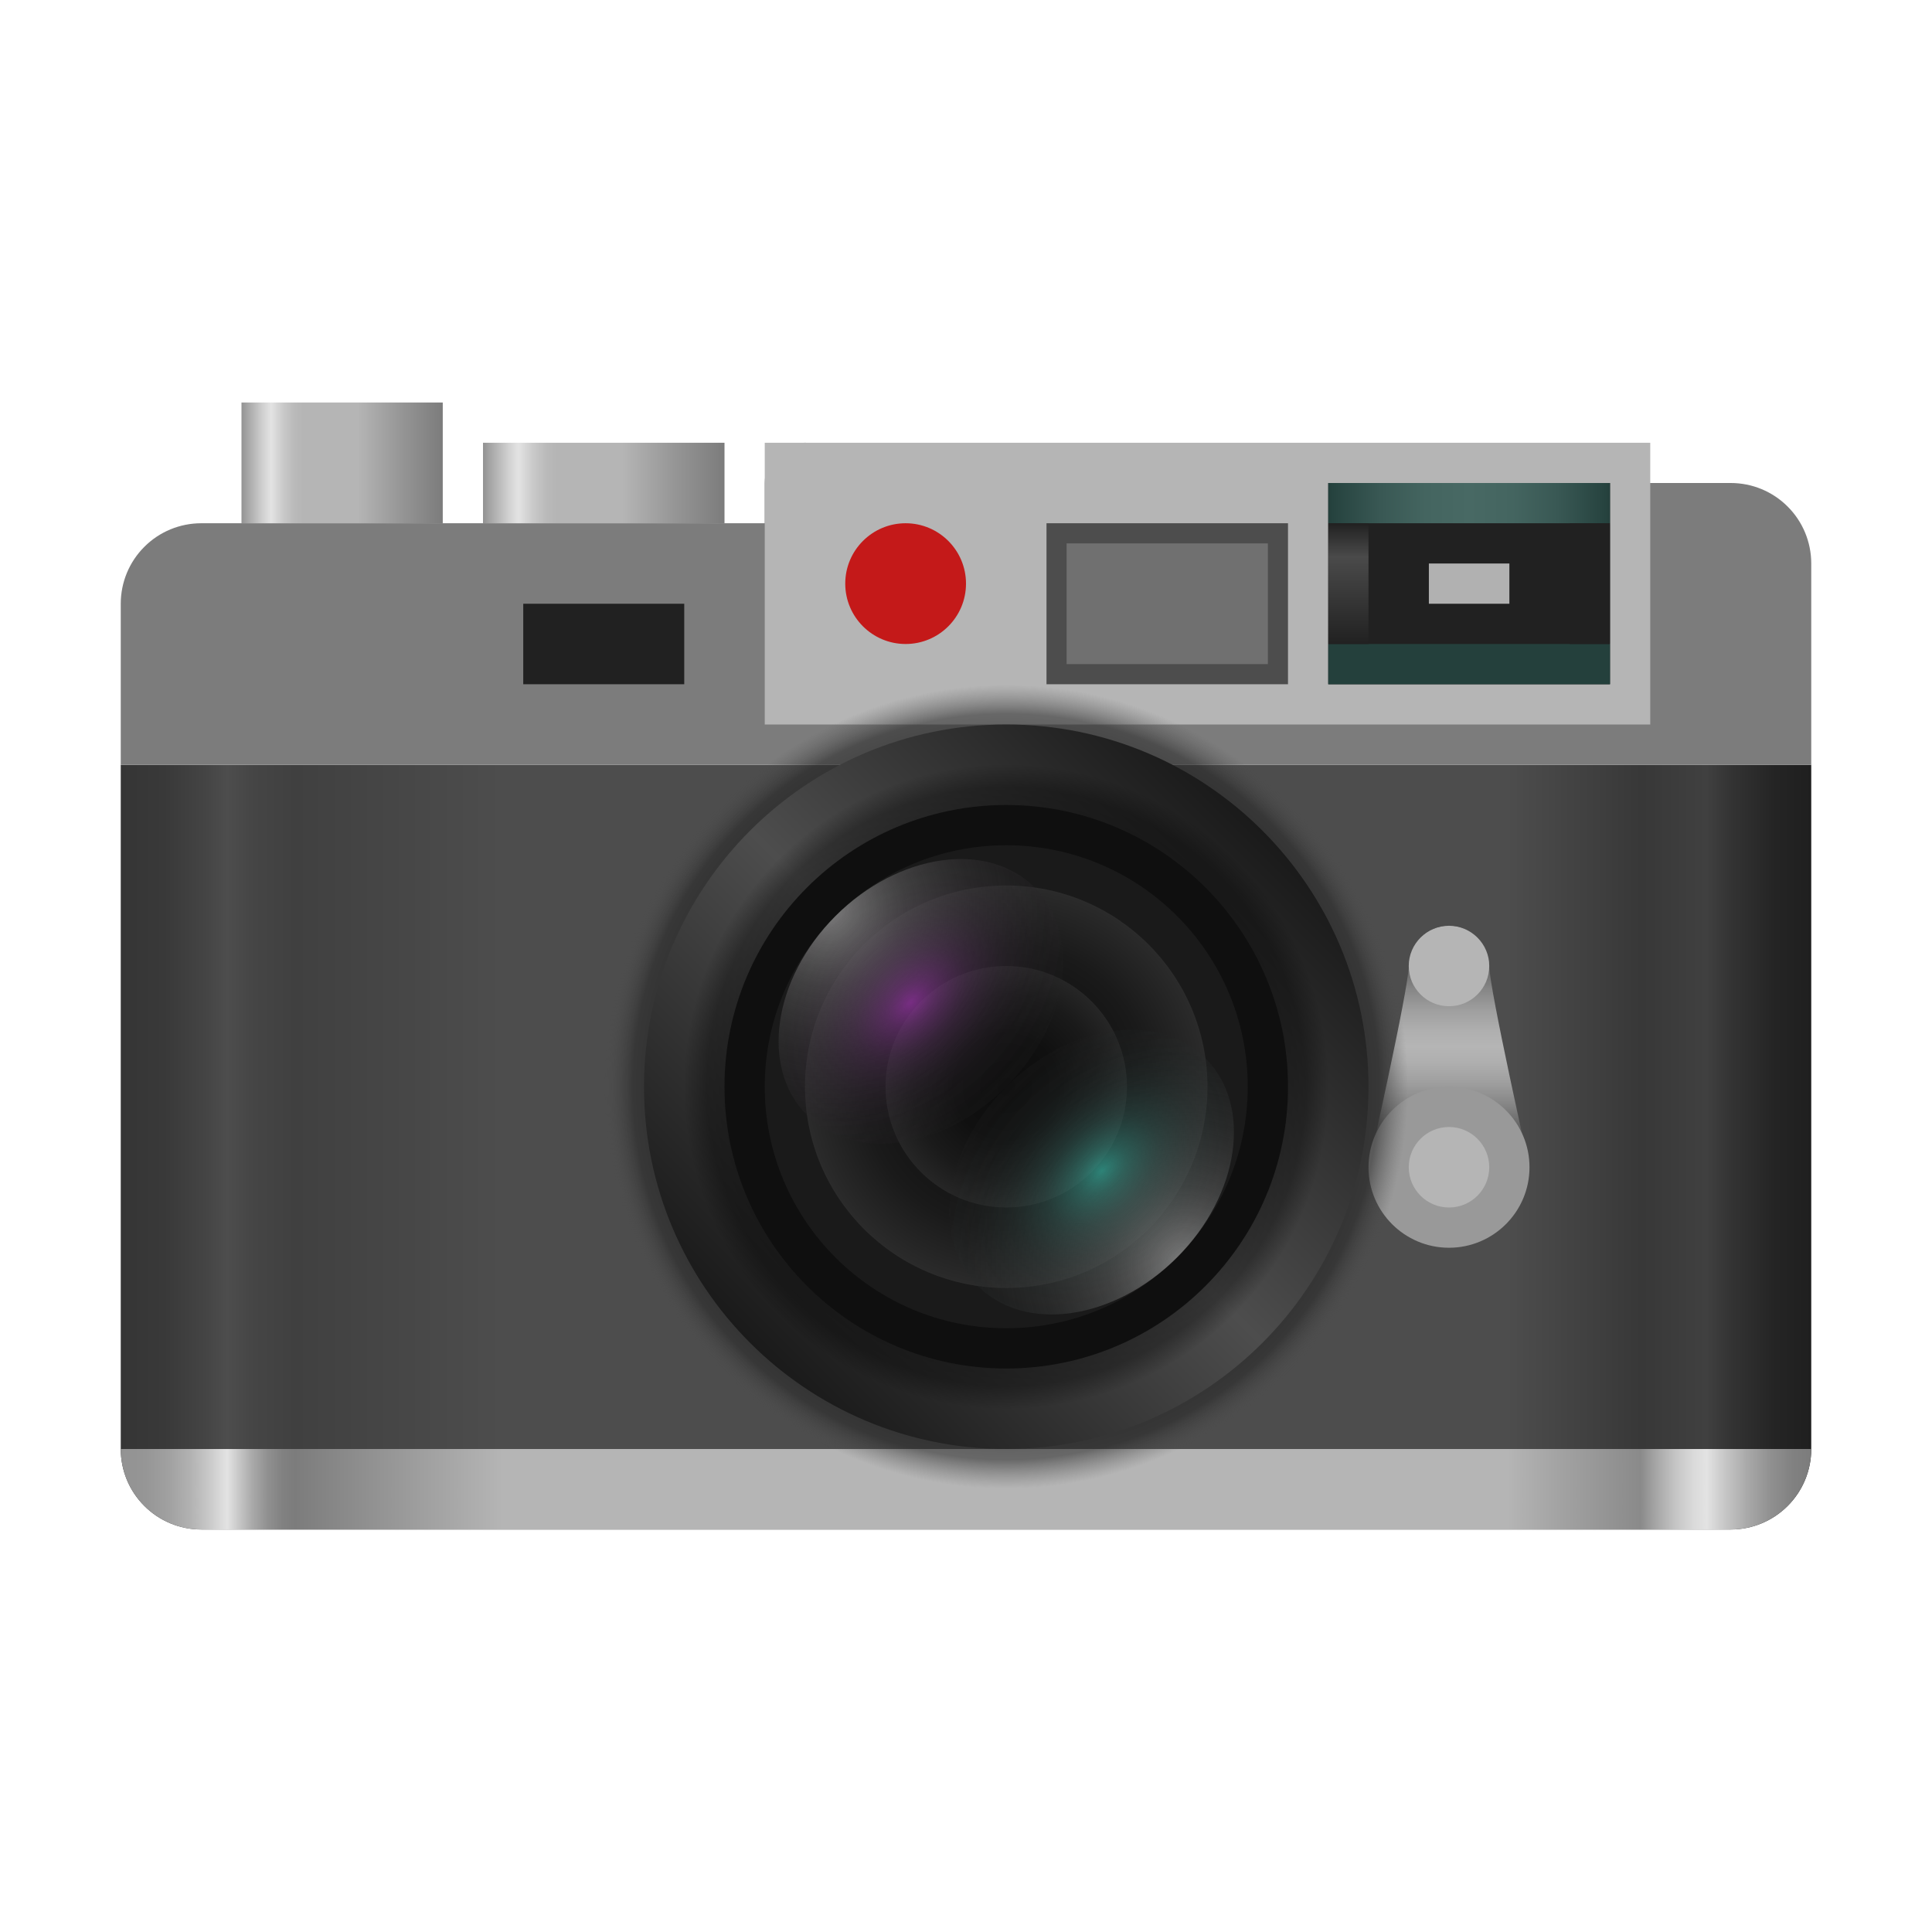 <svg width="24" height="24" viewBox="0 0 24 24" fill="none" xmlns="http://www.w3.org/2000/svg">
<path d="M1.5 9.5H22.5V18C22.5 18.265 22.395 18.52 22.207 18.707C22.02 18.895 21.765 19 21.5 19H2.5C2.235 19 1.98 18.895 1.793 18.707C1.605 18.52 1.5 18.265 1.5 18V9.5Z" fill="url(#paint0_linear_20898_143374)"/>
<path d="M21.5 19H2.5C2.235 19 1.98 18.895 1.793 18.707C1.605 18.52 1.5 18.265 1.5 18H22.5C22.5 18.265 22.395 18.52 22.207 18.707C22.02 18.895 21.765 19 21.5 19Z" fill="url(#paint1_linear_20898_143374)"/>
<path d="M22.5 9.5H1.5V7.5C1.5 7.235 1.605 6.98 1.793 6.793C1.98 6.605 2.235 6.5 2.5 6.5H9.5V6C9.5 5.867 9.553 5.74 9.646 5.646C9.74 5.553 9.867 5.5 10 5.5L20.5 6H21.5C21.765 6 22.02 6.105 22.207 6.293C22.395 6.48 22.5 6.735 22.5 7V9.5Z" fill="url(#paint2_linear_20898_143374)"/>
<path d="M20.5 5.5H9.5V9H20.5V5.5Z" fill="#B5B5B5"/>
<path d="M20 6H16.5V8.5H20V6Z" fill="#212121"/>
<path d="M16 6.5H13V8.5H16V6.5Z" fill="#4D4D4D"/>
<path d="M11.25 8C11.664 8 12 7.664 12 7.25C12 6.836 11.664 6.5 11.25 6.5C10.836 6.5 10.5 6.836 10.5 7.25C10.5 7.664 10.836 8 11.25 8Z" fill="#C41919"/>
<path d="M18.75 7H17.75V7.5H18.75V7Z" fill="#B1B1B1"/>
<path d="M20 6H16.5V6.5H20V6Z" fill="url(#paint3_linear_20898_143374)"/>
<path d="M20 8H16.5V8.5H20V8Z" fill="url(#paint4_linear_20898_143374)"/>
<path d="M8.5 7.5H6.5V8.5H8.5V7.5Z" fill="#212121"/>
<path d="M9 5.5H6V6.5H9V5.5Z" fill="url(#paint5_linear_20898_143374)"/>
<path d="M5.5 5H3V6.5H5.5V5Z" fill="url(#paint6_linear_20898_143374)"/>
<path d="M18.5 12C18.5 11.867 18.447 11.74 18.354 11.646C18.26 11.553 18.133 11.5 18 11.5C17.867 11.5 17.74 11.553 17.646 11.646C17.553 11.74 17.5 11.867 17.5 12C17.5 12.276 17 14.5 17 14.5H19C19 14.5 18.5 12.276 18.5 12Z" fill="url(#paint7_linear_20898_143374)"/>
<path d="M18 12.5C18.276 12.5 18.5 12.276 18.5 12C18.5 11.724 18.276 11.5 18 11.5C17.724 11.5 17.5 11.724 17.5 12C17.5 12.276 17.724 12.5 18 12.5Z" fill="#B5B5B5"/>
<path d="M18 15.5C18.552 15.5 19 15.052 19 14.5C19 13.948 18.552 13.5 18 13.5C17.448 13.5 17 13.948 17 14.5C17 15.052 17.448 15.5 18 15.5Z" fill="#999999"/>
<path d="M12.5 18.5C15.261 18.5 17.5 16.261 17.5 13.5C17.5 10.739 15.261 8.5 12.5 8.5C9.739 8.5 7.5 10.739 7.5 13.5C7.5 16.261 9.739 18.5 12.5 18.5Z" fill="url(#paint8_radial_20898_143374)"/>
<path d="M18 15C18.276 15 18.5 14.776 18.5 14.5C18.5 14.224 18.276 14 18 14C17.724 14 17.5 14.224 17.5 14.5C17.5 14.776 17.724 15 18 15Z" fill="#B5B5B5"/>
<path d="M12.5 18C14.985 18 17 15.985 17 13.5C17 11.015 14.985 9 12.5 9C10.015 9 8 11.015 8 13.5C8 15.985 10.015 18 12.5 18Z" fill="url(#paint9_linear_20898_143374)"/>
<path d="M12.5 17.5C14.709 17.5 16.5 15.709 16.5 13.5C16.5 11.291 14.709 9.5 12.5 9.5C10.291 9.5 8.5 11.291 8.5 13.5C8.5 15.709 10.291 17.5 12.5 17.5Z" fill="url(#paint10_radial_20898_143374)"/>
<path d="M12.5 17C14.433 17 16 15.433 16 13.5C16 11.567 14.433 10 12.5 10C10.567 10 9 11.567 9 13.5C9 15.433 10.567 17 12.5 17Z" fill="#0F0F0F"/>
<path d="M12.5 16.5C14.157 16.5 15.5 15.157 15.5 13.5C15.5 11.843 14.157 10.5 12.5 10.5C10.843 10.5 9.5 11.843 9.5 13.5C9.5 15.157 10.843 16.5 12.5 16.5Z" fill="#1A1A1A"/>
<path d="M12.5 16C13.881 16 15 14.881 15 13.5C15 12.119 13.881 11 12.5 11C11.119 11 10 12.119 10 13.5C10 14.881 11.119 16 12.5 16Z" fill="url(#paint11_radial_20898_143374)"/>
<path d="M12.5 15C13.328 15 14 14.328 14 13.5C14 12.672 13.328 12 12.5 12C11.672 12 11 12.672 11 13.5C11 14.328 11.672 15 12.5 15Z" fill="url(#paint12_radial_20898_143374)"/>
<path d="M15.75 6.75H13.25V8.25H15.75V6.75Z" fill="#707070"/>
<path d="M14.621 15.621C15.402 14.84 15.561 13.732 14.975 13.146C14.389 12.56 13.281 12.719 12.5 13.5C11.719 14.281 11.561 15.389 12.146 15.975C12.732 16.561 13.84 16.402 14.621 15.621Z" fill="url(#paint13_radial_20898_143374)"/>
<path d="M12.5 13.5C13.281 12.719 13.44 11.611 12.854 11.025C12.268 10.439 11.16 10.598 10.379 11.379C9.598 12.16 9.44 13.268 10.025 13.853C10.611 14.439 11.719 14.281 12.5 13.5Z" fill="url(#paint14_radial_20898_143374)"/>
<path d="M14.621 15.621C15.402 14.84 15.561 13.732 14.975 13.146C14.389 12.56 13.281 12.719 12.5 13.5C11.719 14.281 11.561 15.389 12.146 15.975C12.732 16.561 13.84 16.402 14.621 15.621Z" fill="url(#paint15_radial_20898_143374)"/>
<path d="M12.5 13.5C13.281 12.719 13.44 11.611 12.854 11.025C12.268 10.439 11.16 10.598 10.379 11.379C9.598 12.16 9.44 13.268 10.025 13.853C10.611 14.439 11.719 14.281 12.5 13.5Z" fill="url(#paint16_radial_20898_143374)"/>
<path d="M17 6.5H16.5V8H17V6.5Z" fill="url(#paint17_linear_20898_143374)"/>
<path d="M20 6.5H19.5V8H20V6.5Z" fill="url(#paint18_linear_20898_143374)"/>
<defs>
<linearGradient id="paint0_linear_20898_143374" x1="1.5" y1="14.25" x2="22.5" y2="14.25" gradientUnits="userSpaceOnUse">
<stop stop-color="#353535"/>
<stop offset="0.026" stop-color="#393939"/>
<stop offset="0.05" stop-color="#444444"/>
<stop offset="0.063" stop-color="#4D4D4D"/>
<stop offset="0.079" stop-color="#454545"/>
<stop offset="0.103" stop-color="#404040"/>
<stop offset="0.226" stop-color="#4D4D4D"/>
<stop offset="0.82" stop-color="#4D4D4D"/>
<stop offset="0.899" stop-color="#383838"/>
<stop offset="0.9" stop-color="#383838"/>
<stop offset="0.938" stop-color="#404040"/>
<stop offset="0.953" stop-color="#333333"/>
<stop offset="0.979" stop-color="#242424"/>
<stop offset="1" stop-color="#1F1F1F"/>
</linearGradient>
<linearGradient id="paint1_linear_20898_143374" x1="1.5" y1="18.5" x2="22.5" y2="18.5" gradientUnits="userSpaceOnUse">
<stop stop-color="#929292"/>
<stop offset="0.015" stop-color="#969696"/>
<stop offset="0.029" stop-color="#A1A1A1"/>
<stop offset="0.042" stop-color="#B3B3B3"/>
<stop offset="0.054" stop-color="#CDCDCD"/>
<stop offset="0.063" stop-color="#E3E3E3"/>
<stop offset="0.069" stop-color="#CBCBCB"/>
<stop offset="0.078" stop-color="#A9A9A9"/>
<stop offset="0.087" stop-color="#909090"/>
<stop offset="0.096" stop-color="#818181"/>
<stop offset="0.103" stop-color="#7C7C7C"/>
<stop offset="0.226" stop-color="#B5B5B5"/>
<stop offset="0.82" stop-color="#B5B5B5"/>
<stop offset="0.852" stop-color="#A2A2A2"/>
<stop offset="0.899" stop-color="#8A8A8A"/>
<stop offset="0.907" stop-color="#A3A3A3"/>
<stop offset="0.92" stop-color="#C6C6C6"/>
<stop offset="0.931" stop-color="#DBDBDB"/>
<stop offset="0.938" stop-color="#E3E3E3"/>
<stop offset="0.947" stop-color="#CBCBCB"/>
<stop offset="0.962" stop-color="#A9A9A9"/>
<stop offset="0.976" stop-color="#909090"/>
<stop offset="0.989" stop-color="#818181"/>
<stop offset="1" stop-color="#7C7C7C"/>
</linearGradient>
<linearGradient id="paint2_linear_20898_143374" x1="0" y1="7.5" x2="0.5" y2="7.5" gradientUnits="userSpaceOnUse">
<stop stop-color="#929292"/>
<stop offset="0.015" stop-color="#969696"/>
<stop offset="0.029" stop-color="#A1A1A1"/>
<stop offset="0.042" stop-color="#B3B3B3"/>
<stop offset="0.054" stop-color="#CDCDCD"/>
<stop offset="0.063" stop-color="#E3E3E3"/>
<stop offset="0.069" stop-color="#CBCBCB"/>
<stop offset="0.078" stop-color="#A9A9A9"/>
<stop offset="0.087" stop-color="#909090"/>
<stop offset="0.096" stop-color="#818181"/>
<stop offset="0.103" stop-color="#7C7C7C"/>
<stop offset="0.226" stop-color="#B5B5B5"/>
<stop offset="0.82" stop-color="#B5B5B5"/>
<stop offset="0.852" stop-color="#A2A2A2"/>
<stop offset="0.899" stop-color="#8A8A8A"/>
<stop offset="0.907" stop-color="#A3A3A3"/>
<stop offset="0.92" stop-color="#C6C6C6"/>
<stop offset="0.931" stop-color="#DBDBDB"/>
<stop offset="0.938" stop-color="#E3E3E3"/>
<stop offset="0.947" stop-color="#CBCBCB"/>
<stop offset="0.962" stop-color="#A9A9A9"/>
<stop offset="0.976" stop-color="#909090"/>
<stop offset="0.989" stop-color="#818181"/>
<stop offset="1" stop-color="#7C7C7C"/>
</linearGradient>
<linearGradient id="paint3_linear_20898_143374" x1="16.5" y1="6.25" x2="20" y2="6.25" gradientUnits="userSpaceOnUse">
<stop stop-color="#24403C"/>
<stop offset="0.024" stop-color="#274440"/>
<stop offset="0.186" stop-color="#395854"/>
<stop offset="0.346" stop-color="#446560"/>
<stop offset="0.5" stop-color="#486964"/>
<stop offset="0.654" stop-color="#446560"/>
<stop offset="0.814" stop-color="#395854"/>
<stop offset="0.976" stop-color="#274440"/>
<stop offset="1" stop-color="#24403C"/>
</linearGradient>
<linearGradient id="paint4_linear_20898_143374" x1="0" y1="8.25" x2="0.5" y2="8.25" gradientUnits="userSpaceOnUse">
<stop stop-color="#24403C"/>
<stop offset="0.024" stop-color="#274440"/>
<stop offset="0.186" stop-color="#395854"/>
<stop offset="0.346" stop-color="#446560"/>
<stop offset="0.5" stop-color="#486964"/>
<stop offset="0.654" stop-color="#446560"/>
<stop offset="0.814" stop-color="#395854"/>
<stop offset="0.976" stop-color="#274440"/>
<stop offset="1" stop-color="#24403C"/>
</linearGradient>
<linearGradient id="paint5_linear_20898_143374" x1="6" y1="6" x2="9" y2="6" gradientUnits="userSpaceOnUse">
<stop stop-color="#929292"/>
<stop offset="0.031" stop-color="#A6A6A6"/>
<stop offset="0.108" stop-color="#D2D2D2"/>
<stop offset="0.147" stop-color="#E3E3E3"/>
<stop offset="0.15" stop-color="#E2E2E2"/>
<stop offset="0.208" stop-color="#C9C9C9"/>
<stop offset="0.262" stop-color="#BABABA"/>
<stop offset="0.306" stop-color="#B5B5B5"/>
<stop offset="0.577" stop-color="#B5B5B5"/>
<stop offset="0.806" stop-color="#949494"/>
<stop offset="1" stop-color="#7C7C7C"/>
</linearGradient>
<linearGradient id="paint6_linear_20898_143374" x1="3" y1="5.75" x2="5.5" y2="5.75" gradientUnits="userSpaceOnUse">
<stop stop-color="#929292"/>
<stop offset="0.031" stop-color="#A6A6A6"/>
<stop offset="0.108" stop-color="#D2D2D2"/>
<stop offset="0.147" stop-color="#E3E3E3"/>
<stop offset="0.15" stop-color="#E2E2E2"/>
<stop offset="0.208" stop-color="#C9C9C9"/>
<stop offset="0.262" stop-color="#BABABA"/>
<stop offset="0.306" stop-color="#B5B5B5"/>
<stop offset="0.577" stop-color="#B5B5B5"/>
<stop offset="0.806" stop-color="#949494"/>
<stop offset="1" stop-color="#7C7C7C"/>
</linearGradient>
<linearGradient id="paint7_linear_20898_143374" x1="18" y1="14.5" x2="18" y2="11.5" gradientUnits="userSpaceOnUse">
<stop stop-color="#1A1A1A"/>
<stop offset="0.041" stop-color="#2E2E2E"/>
<stop offset="0.151" stop-color="#5E5E5E"/>
<stop offset="0.255" stop-color="#848484"/>
<stop offset="0.351" stop-color="#9F9F9F"/>
<stop offset="0.435" stop-color="#AFAFAF"/>
<stop offset="0.5" stop-color="#B5B5B5"/>
<stop offset="0.565" stop-color="#AFAFAF"/>
<stop offset="0.649" stop-color="#9F9F9F"/>
<stop offset="0.745" stop-color="#848484"/>
<stop offset="0.849" stop-color="#5E5E5E"/>
<stop offset="0.959" stop-color="#2E2E2E"/>
<stop offset="1" stop-color="#1A1A1A"/>
</linearGradient>
<radialGradient id="paint8_radial_20898_143374" cx="0" cy="0" r="1" gradientUnits="userSpaceOnUse" gradientTransform="translate(12.5 13.5) scale(5)">
<stop offset="0.488"/>
<stop offset="0.928" stop-color="#242424" stop-opacity="0.532"/>
<stop offset="1" stop-color="#4D4D4D" stop-opacity="0"/>
</radialGradient>
<linearGradient id="paint9_linear_20898_143374" x1="9.318" y1="16.682" x2="15.682" y2="10.318" gradientUnits="userSpaceOnUse">
<stop stop-color="#1A1A1A"/>
<stop offset="0.5" stop-color="#4D4D4D"/>
<stop offset="1" stop-color="#1A1A1A"/>
</linearGradient>
<radialGradient id="paint10_radial_20898_143374" cx="0" cy="0" r="1" gradientUnits="userSpaceOnUse" gradientTransform="translate(12.5 13.5) scale(4)">
<stop offset="0.488" stop-opacity="0.6"/>
<stop offset="0.928" stop-opacity="0.319"/>
<stop offset="1" stop-opacity="0"/>
</radialGradient>
<radialGradient id="paint11_radial_20898_143374" cx="0" cy="0" r="1" gradientUnits="userSpaceOnUse" gradientTransform="translate(12.5 13.5) scale(2.5)">
<stop offset="0.003" stop-color="#0D0D0D"/>
<stop offset="0.401" stop-color="#101010"/>
<stop offset="0.711" stop-color="#1A1A1A"/>
<stop offset="0.991" stop-color="#2A2A2A"/>
<stop offset="1" stop-color="#2B2B2B"/>
</radialGradient>
<radialGradient id="paint12_radial_20898_143374" cx="0" cy="0" r="1" gradientUnits="userSpaceOnUse" gradientTransform="translate(12.5 13.5) scale(1.5)">
<stop offset="0.003" stop-color="#0D0D0D"/>
<stop offset="0.432" stop-color="#101010"/>
<stop offset="0.766" stop-color="#1A1A1A"/>
<stop offset="1" stop-color="#262626"/>
</radialGradient>
<radialGradient id="paint13_radial_20898_143374" cx="0" cy="0" r="1" gradientUnits="userSpaceOnUse" gradientTransform="translate(14.71 15.695) rotate(-45) scale(5.824 5.824)">
<stop stop-color="#828282"/>
<stop offset="0.034" stop-color="#787878" stop-opacity="0.918"/>
<stop offset="0.165" stop-color="#585858" stop-opacity="0.638"/>
<stop offset="0.304" stop-color="#3D3D3D" stop-opacity="0.406"/>
<stop offset="0.449" stop-color="#282828" stop-opacity="0.227"/>
<stop offset="0.604" stop-color="#191919" stop-opacity="0.099"/>
<stop offset="0.775" stop-color="#101010" stop-opacity="0.024"/>
<stop offset="0.995" stop-color="#0D0D0D" stop-opacity="0"/>
</radialGradient>
<radialGradient id="paint14_radial_20898_143374" cx="0" cy="0" r="1" gradientUnits="userSpaceOnUse" gradientTransform="translate(10.29 11.305) rotate(135) scale(5.824)">
<stop stop-color="#828282"/>
<stop offset="0.034" stop-color="#787878" stop-opacity="0.918"/>
<stop offset="0.165" stop-color="#585858" stop-opacity="0.638"/>
<stop offset="0.304" stop-color="#3D3D3D" stop-opacity="0.406"/>
<stop offset="0.449" stop-color="#282828" stop-opacity="0.227"/>
<stop offset="0.604" stop-color="#191919" stop-opacity="0.099"/>
<stop offset="0.775" stop-color="#101010" stop-opacity="0.024"/>
<stop offset="0.995" stop-color="#0D0D0D" stop-opacity="0"/>
</radialGradient>
<radialGradient id="paint15_radial_20898_143374" cx="0" cy="0" r="1" gradientUnits="userSpaceOnUse" gradientTransform="translate(13.684 14.543) rotate(-45) scale(3.295 2.122)">
<stop stop-color="#2ED9C2" stop-opacity="0.5"/>
<stop offset="0.106" stop-color="#2AAB99" stop-opacity="0.377"/>
<stop offset="0.251" stop-color="#25776C" stop-opacity="0.241"/>
<stop offset="0.406" stop-color="#214F49" stop-opacity="0.134"/>
<stop offset="0.571" stop-color="#1E3230" stop-opacity="0.059"/>
<stop offset="0.755" stop-color="#1D2121" stop-opacity="0.014"/>
<stop offset="0.995" stop-color="#1C1C1C" stop-opacity="0"/>
</radialGradient>
<radialGradient id="paint16_radial_20898_143374" cx="0" cy="0" r="1" gradientUnits="userSpaceOnUse" gradientTransform="translate(11.316 12.456) rotate(135) scale(3.295 2.122)">
<stop stop-color="#C22ED9" stop-opacity="0.5"/>
<stop offset="0.106" stop-color="#992AAB" stop-opacity="0.377"/>
<stop offset="0.251" stop-color="#6C2577" stop-opacity="0.241"/>
<stop offset="0.406" stop-color="#49214F" stop-opacity="0.134"/>
<stop offset="0.571" stop-color="#301E32" stop-opacity="0.059"/>
<stop offset="0.755" stop-color="#211D21" stop-opacity="0.014"/>
<stop offset="0.995" stop-color="#1C1C1C" stop-opacity="0"/>
</radialGradient>
<linearGradient id="paint17_linear_20898_143374" x1="16.75" y1="8" x2="16.75" y2="6.5" gradientUnits="userSpaceOnUse">
<stop stop-color="#212121"/>
<stop offset="0.721" stop-color="#4A4A4A"/>
<stop offset="1" stop-color="#212121"/>
</linearGradient>
<linearGradient id="paint18_linear_20898_143374" x1="19.75" y1="-2.38419e-07" x2="19.75" y2="-2.38419e-07" gradientUnits="userSpaceOnUse">
<stop stop-color="#212121"/>
<stop offset="0.721" stop-color="#4A4A4A"/>
<stop offset="1" stop-color="#212121"/>
</linearGradient>
</defs>
</svg>
